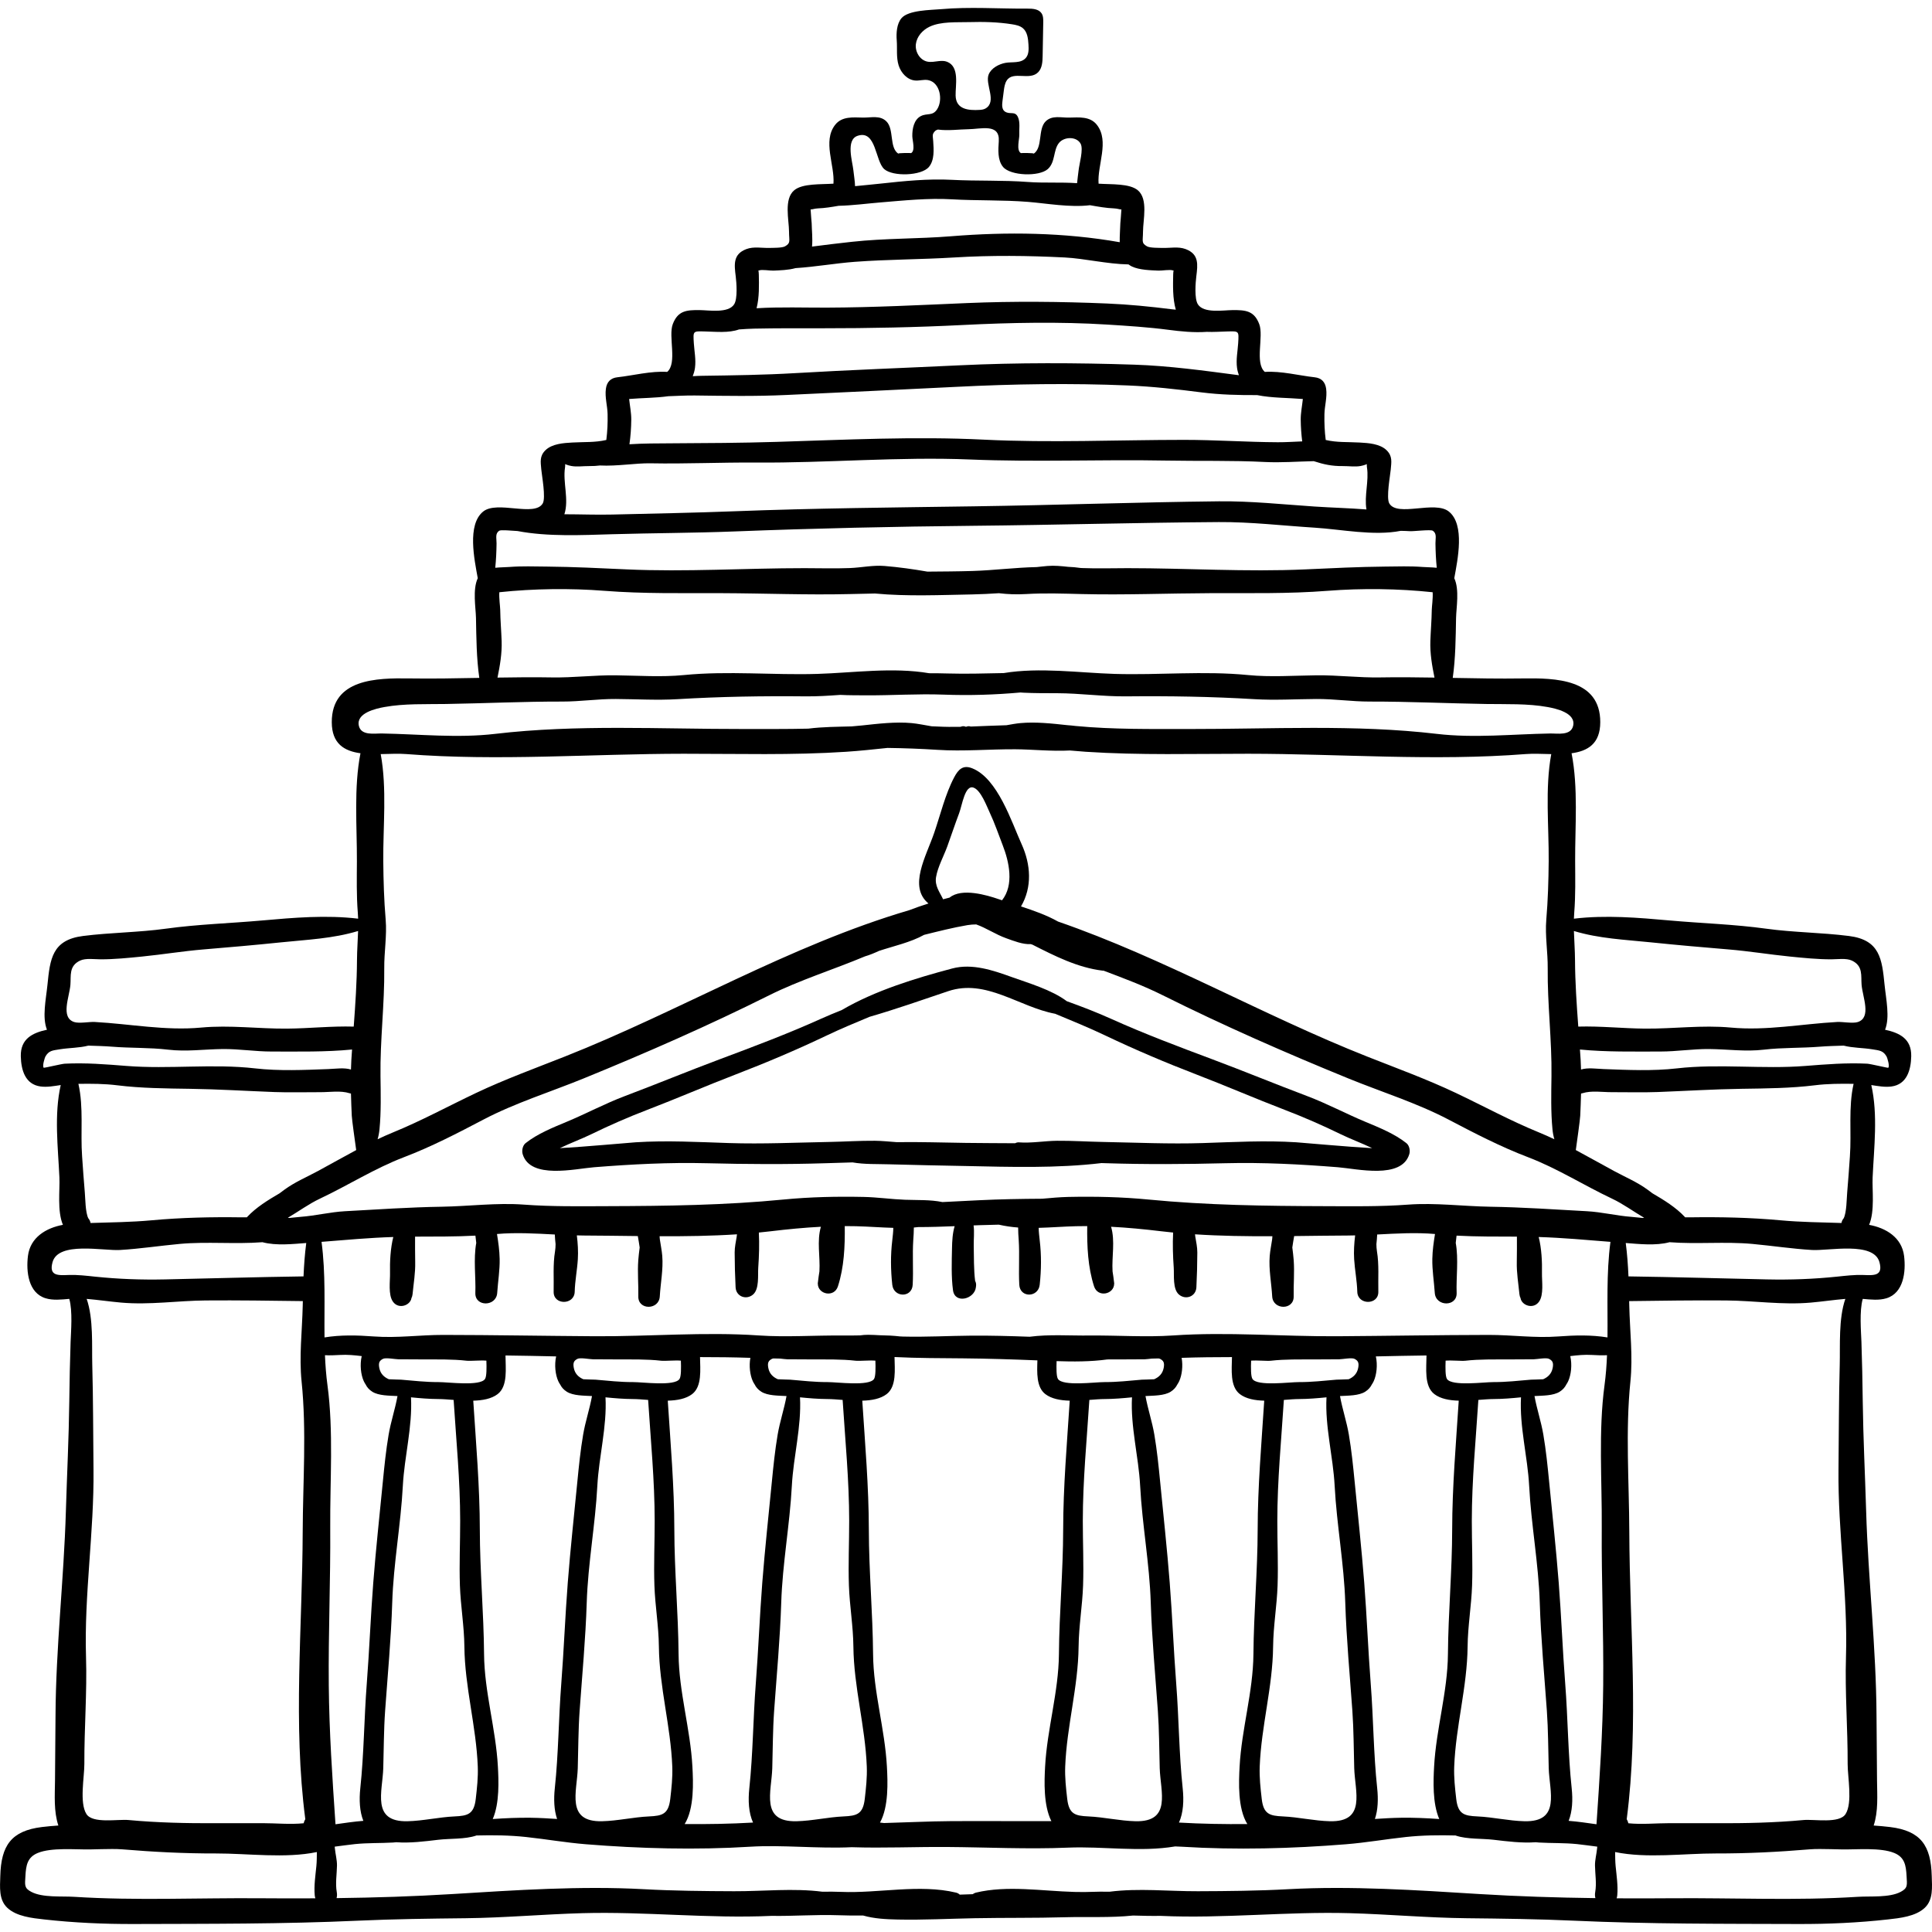 <?xml version="1.0" encoding="iso-8859-1"?>
<!-- Generator: Adobe Illustrator 19.0.0, SVG Export Plug-In . SVG Version: 6.00 Build 0)  -->
<svg xmlns="http://www.w3.org/2000/svg" xmlns:xlink="http://www.w3.org/1999/xlink" version="1.1" id="Layer_1" x="0px" y="0px" viewBox="0 0 511.999 511.999" style="enable-background:new 0 0 511.999 511.999;" xml:space="preserve">
<g>
	<g>
		<path d="M511.931,497.173c-0.21-8.042-2.869-11.983-11.02-12.986c-1.451-0.178-2.909-0.302-4.37-0.403    c1.249-3.755,0.931-7.979,0.891-11.845c-0.059-5.742-0.108-11.484-0.137-17.227c-0.088-18.089-2.211-36.118-2.746-54.206    c-0.287-9.721-0.783-19.427-0.905-29.188c-0.065-5.246-0.165-10.483-0.348-15.725c-0.094-2.701-0.574-8.158,0.351-11.372    c2.13,0.185,4.306,0.432,6.27-0.164c4.601-1.395,5.193-7.113,4.683-11.22c-0.611-4.923-4.827-7.426-9.268-8.239    c1.548-3.657,0.779-9.234,0.93-12.555c0.36-7.94,1.444-16.595-0.351-24.491c1.79,0.276,3.607,0.611,5.346,0.379    c4.063-0.543,5.158-4.34,5.235-8.011c0.098-4.612-3.054-6.189-6.932-7.029c1.319-3.301,0.254-8.076-0.128-11.879    c-0.69-6.859-1.226-11.924-9.433-12.964c-7.289-0.924-14.686-0.931-21.968-1.937c-8.42-1.164-17.014-1.416-25.466-2.17    c-8.456-0.755-17.008-1.482-25.469-0.479c0.019-0.533,0.048-1.069,0.091-1.61c0.364-4.527,0.258-9.101,0.239-13.644    c-0.038-9.179,0.852-19.426-0.946-28.582c4.234-0.577,7.594-2.478,7.604-8.237c0.019-11.475-11.851-11.727-20.587-11.596    c-6.195,0.093-12.351-0.024-18.509-0.141c0.753-5.221,0.781-10.663,0.881-15.88c0.052-2.705,0.94-7.525-0.472-10.536    c0.874-4.896,2.896-14.157-1.428-17.662c-3.717-3.012-13.608,1.508-15.787-2.148c-0.88-1.479,0.252-7.489,0.382-9.038    c0.159-1.911,0.501-3.482-1.085-5.048c-1.766-1.742-4.824-1.933-7.129-2.061c-3.379-0.187-5.98,0.022-9.023-0.679    c-0.292-2.264-0.389-4.531-0.341-6.826c0.047-2.271,0.758-4.469,0.455-6.734c-0.24-1.8-1.237-2.856-3.055-3.055    c-4.082-0.446-8.883-1.708-13.198-1.422c-2.723-2.364-0.244-9.398-1.47-12.648c-1.354-3.587-3.647-3.765-7.126-3.73    c-2.482,0.025-7.586,0.905-9.143-1.535c-0.972-1.523-0.609-5.839-0.416-7.403c0.385-3.122,0.765-5.873-2.816-7.227    c-1.964-0.742-4.134-0.249-6.153-0.313c-0.892-0.028-3.312,0.029-4.1-0.421c-1.574-0.9-1.061-1.402-1.057-3.902    c0.006-3.081,1.42-8.628-1.378-10.959c-2.203-1.836-7.007-1.515-10.396-1.742c-0.373-4.926,2.922-11.238-0.431-15.572    c-1.805-2.333-4.791-1.993-7.388-1.942c-2.187,0.042-4.493-0.669-6.197,0.993c-2.122,2.07-0.717,6.96-3.189,8.585    c0.357-0.234-3.455-0.206-3.367-0.156c-1.311-0.755-0.375-3.745-0.435-4.946c-0.073-1.442,0.264-3.241-0.358-4.605    c-0.791-1.731-2.094-0.555-3.461-1.473c-0.812-0.544-0.778-1.727-0.653-2.697c0.118-0.919,0.237-1.839,0.355-2.758    c0.122-0.958,0.258-1.95,0.779-2.764c1.689-2.641,6.114,0.139,8.362-2.228c1.044-1.1,1.131-2.769,1.158-4.285    c0.053-2.952,0.106-5.906,0.16-8.858c0.015-0.852,0.013-1.765-0.465-2.468c-0.763-1.123-2.348-1.226-3.704-1.217    c-7.619,0.051-15.374-0.527-22.955,0.148c-2.635,0.234-8.616,0.211-10.453,2.395c-1.266,1.506-1.397,3.991-1.249,5.851    c0.172,2.172-0.167,4.499,0.5,6.637c0.633,2.029,2.323,3.884,4.444,4.026c1.122,0.074,2.254-0.325,3.358-0.118    c3.203,0.602,3.978,5.283,2.41,7.72c-1.212,1.884-2.627,0.958-4.325,1.821c-1.861,0.947-2.295,3.43-2.261,5.324    c0.021,1.189,0.862,3.81-0.325,4.493c0.088-0.051-3.724-0.079-3.367,0.156c-2.472-1.623-1.067-6.514-3.189-8.585    c-1.704-1.662-4.01-0.951-6.197-0.993c-2.595-0.051-5.583-0.391-7.388,1.942c-3.353,4.334-0.057,10.647-0.431,15.572    c-3.388,0.227-8.193-0.093-10.396,1.742c-2.798,2.33-1.384,7.879-1.378,10.959c0.005,2.5,0.518,3.002-1.057,3.902    c-0.788,0.45-3.208,0.392-4.1,0.421c-2.019,0.065-4.189-0.429-6.153,0.313c-3.58,1.354-3.201,4.103-2.816,7.227    c0.193,1.565,0.556,5.879-0.416,7.403c-1.557,2.44-6.661,1.56-9.143,1.535c-3.478-0.035-5.773,0.143-7.126,3.73    c-1.226,3.25,1.252,10.284-1.47,12.648c-4.315-0.286-9.116,0.976-13.198,1.422c-1.817,0.199-2.815,1.255-3.055,3.055    c-0.302,2.266,0.408,4.463,0.455,6.734c0.048,2.295-0.048,4.562-0.34,6.826c-3.043,0.701-5.644,0.491-9.023,0.679    c-2.304,0.127-5.363,0.318-7.129,2.06c-1.586,1.566-1.244,3.137-1.085,5.048c0.13,1.549,1.262,7.56,0.382,9.038    c-2.178,3.656-12.07-0.865-15.787,2.148c-4.324,3.505-2.302,12.766-1.428,17.662c-1.413,3.011-0.524,7.83-0.472,10.536    c0.1,5.217,0.128,10.66,0.881,15.88c-6.158,0.118-12.315,0.234-18.509,0.141c-8.737-0.131-20.606,0.12-20.587,11.596    c0.009,5.761,3.369,7.66,7.604,8.237c-1.798,9.156-0.907,19.403-0.946,28.582c-0.019,4.542-0.125,9.115,0.239,13.644    c0.044,0.541,0.073,1.077,0.091,1.61c-8.461-1.003-17.013-0.276-25.47,0.479c-8.452,0.754-17.047,1.006-25.466,2.17    c-7.282,1.006-14.679,1.012-21.968,1.937c-8.207,1.04-8.743,6.105-9.433,12.964c-0.383,3.804-1.448,8.579-0.128,11.879    c-3.878,0.84-7.03,2.416-6.933,7.029c0.078,3.671,1.171,7.468,5.235,8.011c1.739,0.232,3.556-0.104,5.346-0.379    c-1.795,7.895-0.712,16.55-0.351,24.491c0.151,3.321-0.618,8.898,0.93,12.555c-4.441,0.813-8.657,3.315-9.268,8.239    c-0.51,4.107,0.082,9.827,4.683,11.22c1.964,0.595,4.14,0.349,6.27,0.164c0.924,3.215,0.444,8.671,0.351,11.372    c-0.183,5.243-0.284,10.479-0.348,15.725c-0.12,9.761-0.617,19.467-0.904,29.188c-0.534,18.087-2.658,36.116-2.746,54.206    c-0.028,5.743-0.078,11.485-0.137,17.227c-0.04,3.865-0.358,8.09,0.891,11.845c-1.46,0.1-2.918,0.224-4.37,0.403    c-8.151,1.003-10.81,4.945-11.02,12.986c-0.075,2.891-0.446,6.234,1.85,8.408c2.445,2.314,6.621,2.74,9.803,3.096    c7.764,0.868,15.816,1.233,23.616,1.208c19.83-0.065,39.702,0.025,59.509-0.881c9.444-0.432,19.064-0.55,28.515-0.653    c10.337-0.111,20.623-1.049,30.938-1.338c16.64-0.47,33.468,1.477,50.136,0.717c5.855,0.099,11.766-0.379,17.567-0.176    c2.261,0.079,4.502,0.11,6.747,0.086c2.893,0.833,6.039,0.994,9.137,1.058c6.821,0.141,13.547-0.217,20.358-0.348    c7.972-0.152,15.947-0.026,23.9-0.257c5.839-0.168,12.109,0.178,18.112-0.454c2.439,0.068,4.879,0.13,7.309,0.09    c16.668,0.76,33.496-1.186,50.136-0.717c10.317,0.29,20.602,1.228,30.938,1.338c9.451,0.101,19.071,0.22,28.515,0.653    c19.806,0.905,39.679,0.816,59.509,0.881c7.8,0.025,15.854-0.339,23.616-1.208c3.182-0.356,7.358-0.781,9.804-3.096    C512.378,503.408,512.007,500.064,511.931,497.173z M498.078,334.504c1.021,3.749-1.602,3.466-4.347,3.378    c-2.361-0.075-4.553,0.198-6.897,0.441c-6.258,0.649-12.322,0.867-18.615,0.732c-12.184-0.262-24.42-0.629-36.66-0.798    c-0.124-2.959-0.337-5.903-0.722-8.849c3.404,0.255,7.945,0.775,11.602-0.21c7.268,0.563,14.783-0.214,22.005,0.458    c5.233,0.488,10.516,1.295,15.751,1.603C484.689,331.525,496.556,328.921,498.078,334.504z M431.78,405.904    c-0.047-13.18-1.05-26.727,0.297-39.824c0.682-6.63-0.154-13.393-0.302-20.041c-0.009-0.412-0.019-0.822-0.027-1.233    c8.558-0.112,17.127-0.24,25.684-0.173c7.492,0.058,14.897,1.233,22.451,0.568c3.042-0.269,6.1-0.726,9.152-0.981    c-1.831,5.238-1.352,12.523-1.484,17.345c-0.254,9.291-0.229,18.592-0.33,27.885c-0.179,16.504,2.494,33.153,1.982,49.642    c-0.291,9.378,0.478,18.963,0.444,28.399c-0.012,3.407,1.343,10.235-0.544,13.238c-1.643,2.615-8.301,1.329-11.171,1.597    c-7.631,0.713-15.492,0.88-23.154,0.842c-4.142-0.02-8.286-0.006-12.429-0.009c-3.38-0.002-7.265,0.383-10.814,0.024    c-0.084-0.373-0.232-0.737-0.439-1.08C434.381,456.825,431.871,431.275,431.78,405.904z M490.241,306.475    c-0.229,3.168-0.435,6.423-0.72,9.577c-0.144,1.589-0.132,5.197-0.914,6.787c-0.337,0.399-0.528,0.829-0.602,1.266    c-5.393-0.173-10.741-0.217-16.166-0.714c-7.972-0.73-15.853-0.901-23.86-0.787c-0.458,0.006-0.928,0.004-1.404-0.002    c-0.029-0.034-0.055-0.075-0.085-0.108c-2.359-2.527-5.496-4.46-8.583-6.259c-0.412-0.311-0.826-0.624-1.238-0.927    c-2.791-2.046-5.859-3.322-8.889-4.956c-3.364-1.814-6.747-3.743-10.173-5.57c0.297-2.144,1.118-7.961,1.171-9.102    c0.09-1.916,0.165-3.892,0.216-5.876c0.119-0.024,0.238-0.044,0.362-0.084c2.383-0.765,5.26-0.27,7.738-0.282    c4.055-0.019,8.14,0.117,12.191-0.037c7.476-0.282,14.834-0.748,22.343-0.857c6.306-0.092,13.026-0.147,19.281-0.928    c3.393-0.424,6.871-0.439,10.312-0.386C489.799,293.535,490.707,300.043,490.241,306.475z M499.982,280.02    c0.132,0.23,0.904,2.591,0.406,2.952c-0.095,0.069-4.77-1.045-5.55-1.084c-5.517-0.28-10.941,0.166-16.399,0.597    c-11.284,0.894-22.845-0.642-34.058,0.647c-6.356,0.73-13.023,0.422-19.413,0.181c-1.999-0.075-4.14-0.435-5.981,0.12    c-0.025-0.827-0.045-1.658-0.097-2.467c-0.06-0.946-0.126-1.89-0.192-2.835c7.06,0.688,14.195,0.531,21.332,0.534    c4.351,0.001,8.619-0.706,12.962-0.661c4.937,0.052,9.572,0.745,14.487,0.163c4.88-0.578,9.946-0.388,14.834-0.787    c2.051-0.168,4.168-0.205,6.276-0.279c2.483,0.634,4.99,0.558,7.599,0.979C498.106,278.389,499.058,278.413,499.982,280.02z     M437.529,249.733c6.883,0.713,13.69,1.307,20.578,1.878c5.456,0.454,10.827,1.343,16.233,1.883    c3.639,0.363,7.323,0.74,10.981,0.735c1.544-0.002,3.963-0.358,5.426,0.325c3.068,1.433,2.389,4.065,2.594,6.458    c0.276,3.241,2.668,8.641-1.006,9.836c-1.338,0.435-4.02-0.095-5.437-0.018c-9.445,0.517-18.731,2.37-28.233,1.484    c-7.6-0.709-15.123,0.339-22.736,0.28c-5.881-0.046-11.809-0.708-17.67-0.536c-0.432-5.865-0.835-11.726-0.866-17.626    c-0.014-2.634-0.217-5.159-0.293-7.71C423.794,248.751,430.609,249.017,437.529,249.733z M248.78,16.195    c-1.005,0.111-2.032,0.335-3.014,0.135c-1.996-0.404-3.302-2.621-3.051-4.642c0.25-2.022,1.781-3.728,3.619-4.603    c3.028-1.442,7.204-1.133,10.493-1.226c3.796-0.107,7.607-0.024,11.364,0.574c1.04,0.165,2.131,0.383,2.924,1.076    c1.167,1.023,1.344,2.743,1.44,4.292c0.077,1.23,0.11,2.595-0.689,3.534c-1.299,1.528-3.684,0.998-5.432,1.328    c-1.705,0.322-3.765,1.377-4.438,3.104c-1.003,2.575,2.289,7.148-0.808,8.972c-0.451,0.265-0.986,0.348-1.508,0.381    c-3.069,0.193-6.339-0.121-6.432-3.786c-0.068-2.726,1.104-7.634-2.255-8.961C250.289,16.094,249.541,16.113,248.78,16.195z     M227.28,35.986c4.945-1.647,4.63,6.655,7.038,8.817c2.29,2.057,9.887,1.808,11.854-0.563c1.511-1.821,1.278-4.612,1.137-6.807    c-0.097-1.489-0.375-1.819,0.525-2.741c0.131-0.133,0.384-0.252,0.71-0.358c2.67,0.373,5.796-0.065,8.019-0.085    c3.387-0.032,8.434-1.638,8.123,3.186c-0.141,2.196-0.375,4.986,1.137,6.807c1.965,2.369,9.553,2.619,11.849,0.567    c2.053-1.836,1.413-5.001,2.959-6.927c1.35-1.681,4.671-1.792,5.748,0.214c0.796,1.484-0.376,5.39-0.541,7.043    c-0.11,1.097-0.311,2.253-0.404,3.404c-4.346-0.302-8.898-0.005-12.965-0.315c-6.775-0.515-13.515-0.217-20.291-0.574    c-6.184-0.326-12.628,0.324-18.79,1c-2.28,0.25-4.54,0.451-6.791,0.68c-0.037-1.408-0.309-2.845-0.443-4.193    C225.929,42.857,224.059,37.06,227.28,35.986z M216.774,55.222c1.805-0.064,3.65-0.366,5.464-0.683    c3.765-0.083,7.593-0.609,11.153-0.901c6.17-0.505,12.621-1.183,18.79-0.822c6.774,0.395,13.522,0.143,20.291,0.686    c4.85,0.39,11.091,1.533,16.384,0.881c2.103,0.369,4.261,0.766,6.368,0.84c0.914,0.032,1.625,0.336,1.96,0.274    c-0.062,1.39-0.279,3.404-0.283,3.664c-0.025,1.507-0.205,3.293-0.161,5.028c-14.697-2.596-29.872-2.778-44.682-1.579    c-8.738,0.708-17.535,0.515-26.268,1.468c-3.528,0.385-7.067,0.812-10.597,1.272c0.203-2.077-0.062-4.341-0.092-6.19    c-0.005-0.26-0.22-2.274-0.283-3.664C215.15,55.558,215.86,55.254,216.774,55.222z M201.094,72.787    c-0.012-0.594-0.062-0.918-0.115-1.091c0.049,0.005,0.114-0.004,0.198-0.034c0.755-0.289,2.91,0.094,3.802,0.054    c1.691-0.074,3.969-0.131,5.843-0.66c5.283-0.339,10.621-1.294,15.715-1.672c8.768-0.653,17.56-0.614,26.324-1.151    c9.79-0.6,19.494-0.494,29.291-0.001c5.226,0.263,11.271,1.746,16.915,1.841c0.271,0.201,0.561,0.39,0.895,0.549    c2.005,0.951,4.981,1.003,7.057,1.094c0.892,0.04,3.047-0.343,3.802-0.054c0.084,0.032,0.148,0.04,0.198,0.034    c-0.053,0.173-0.104,0.498-0.115,1.091c-0.053,2.765-0.171,6.313,0.695,9.279c-0.368-0.036-0.737-0.068-1.1-0.113    c-5.686-0.716-11.386-1.278-17.116-1.521c-12.275-0.517-24.816-0.639-37.095-0.117c-12.41,0.528-24.749,1.164-37.199,1.209    c-5.912,0.022-12.312-0.217-18.592,0.163C201.248,78.8,201.145,75.435,201.094,72.787z M183.873,90.966    c-0.214-3.362-0.231-3.196,3.027-3.123c2.815,0.062,6.21,0.444,8.943-0.537c1.31-0.09,2.641-0.187,4.027-0.216    c6.052-0.124,12.103-0.098,18.163-0.095c12.41,0.006,24.789-0.244,37.155-0.867c12.632-0.636,25.671-0.9,38.306-0.108    c5.376,0.337,10.829,0.688,16.147,1.383c3.213,0.419,6.759,0.787,10.167,0.541c1.797,0.08,3.643-0.064,5.29-0.101    c3.256-0.073,3.24-0.238,3.027,3.123c-0.139,2.184-0.602,4.332-0.299,6.529c0.094,0.688,0.274,1.328,0.491,1.942    c-9.221-1.211-18.46-2.493-27.751-2.798c-15.396-0.504-30.876-0.563-46.274,0.173c-14.548,0.696-29.09,1.222-43.632,2.075    c-8.173,0.479-16.309,0.588-24.496,0.702c-0.865,0.012-1.725,0.052-2.581,0.107c0.267-0.689,0.482-1.414,0.59-2.201    C184.474,95.298,184.011,93.149,183.873,90.966z M177.102,105.002c2.368-0.078,4.745-0.225,7.097-0.194    c8.083,0.107,16.12,0.249,24.191-0.134c15.001-0.713,29.968-1.388,44.963-2.151c15.12-0.769,30.449-1.008,45.569-0.372    c6.603,0.278,12.951,1.005,19.522,1.839c4.981,0.633,9.825,0.735,14.708,0.716c3.921,0.789,8.085,0.695,12.117,1.034    c-0.193,1.821-0.582,3.718-0.563,5.471c0.021,1.969,0.153,3.861,0.391,5.763c-2.152,0.079-4.315,0.233-6.453,0.223    c-8.266-0.04-16.561-0.629-24.856-0.628c-17.665,0.002-35.388,0.818-53.071-0.058c-18.291-0.905-36.68,0.034-54.96,0.593    c-9.255,0.283-18.509,0.331-27.77,0.378c-3.716,0.019-7.463,0.014-11.177,0.25c0.306-2.162,0.458-4.291,0.482-6.522    c0.019-1.752-0.37-3.649-0.563-5.471C170.168,105.45,173.703,105.477,177.102,105.002z M149.738,123.879    c0.219-1.369-0.581-0.821,1.662-0.389c1.42,0.275,3.26,0.006,4.764,0.024c1.018,0.011,1.942-0.045,2.835-0.156    c4.51,0.238,9.519-0.65,13.405-0.577c9.327,0.176,18.602-0.266,27.909-0.199c18.931,0.135,37.889-1.59,56.84-0.809    c17.29,0.713,34.58-0.042,51.831,0.282c8.752,0.165,17.51-0.071,26.252,0.377c4.226,0.217,8.594-0.13,12.919-0.22    c2.667,0.866,4.82,1.334,7.678,1.302c1.503-0.016,3.345,0.252,4.764-0.024c2.242-0.434,1.443-0.98,1.662,0.389    c0.562,3.51-0.755,7.528-0.137,11.131c-4.61-0.359-9.262-0.475-13.756-0.775c-8.446-0.564-16.896-1.476-25.379-1.383    c-21.63,0.236-43.293,1.018-64.942,1.33c-21.116,0.304-42.216,0.494-63.323,1.305c-10.824,0.417-21.612,0.608-32.442,0.872    c-4.132,0.101-8.426-0.072-12.714-0.074C150.839,132.377,149.11,127.808,149.738,123.879z M132.324,140.641    c0.419-0.269,3.153-0.024,4.811,0.086c8.058,1.542,17.126,1.079,25.146,0.846c10.824-0.315,21.616-0.318,32.442-0.74    c21.094-0.822,42.214-1.289,63.323-1.496c21.648-0.211,43.312-0.838,64.942-0.984c8.489-0.057,16.933,0.954,25.379,1.482    c7.057,0.441,15.675,2.25,22.858,0.84c0.864,0.025,1.708,0.039,2.489,0.093c0.832,0.057,5.409-0.482,5.961-0.128    c1.175,0.752,0.715,1.975,0.734,3.369c0.031,2.236,0.128,4.33,0.343,6.457c-1.321-0.139-2.7-0.133-3.726-0.213    c-3.305-0.258-6.646-0.134-9.963-0.104c-7.091,0.067-14.068,0.419-21.128,0.742c-15.608,0.713-31.49-0.33-47.124-0.324    c-3.997,0.001-8.016,0.13-12.012-0.026c-0.159-0.006-0.318-0.02-0.477-0.028c-1.069-0.165-2.167-0.255-3.27-0.298    c-1.812-0.197-3.618-0.378-5.455-0.229c-0.95,0.077-1.904,0.192-2.856,0.294c-5.66,0.114-11.349,0.861-17.018,1.034    c-3.991,0.121-7.97,0.139-11.95,0.17c-3.779-0.655-7.591-1.191-11.368-1.499c-3.097-0.251-6.11,0.435-9.202,0.555    c-3.996,0.156-8.015,0.027-12.012,0.026c-15.635-0.005-31.517,1.037-47.124,0.324c-7.059-0.322-14.037-0.675-21.128-0.742    c-3.316-0.031-6.659-0.154-9.963,0.104c-1.026,0.08-2.406,0.074-3.726,0.213c0.214-2.128,0.312-4.221,0.343-6.457    C131.608,142.616,131.149,141.393,132.324,140.641z M132.94,169.875c-0.097-2.756-0.341-5.489-0.377-8.26    c-0.011-0.851-0.349-3.113-0.232-4.669c9.075-0.963,18.792-1.084,27.835-0.375c10.365,0.812,20.744,0.586,31.163,0.624    c11.27,0.041,22.604,0.513,33.871,0.238c2.274-0.055,4.48-0.118,6.683-0.147c8.587,0.808,17.495,0.386,25.837,0.239    c2.339-0.041,4.671-0.174,7.001-0.319c2.324,0.277,4.656,0.371,7.168,0.223c5.089-0.299,9.832-0.118,14.907,0.005    c11.266,0.273,22.601-0.197,33.871-0.238c10.419-0.039,20.798,0.189,31.163-0.624c9.043-0.709,18.76-0.588,27.835,0.375    c0.117,1.556-0.221,3.818-0.232,4.669c-0.035,2.772-0.279,5.504-0.375,8.26c-0.112,3.256,0.438,6.489,1.097,9.692    c-4.787-0.08-9.579-0.128-14.394-0.045c-5.681,0.098-11.258-0.628-16.965-0.558c-5.925,0.072-12.139,0.515-18.025-0.066    c-11.802-1.163-23.585,0.052-35.412-0.306c-9.318-0.283-19.825-1.805-29.374-0.219c-4.889,0.084-9.802,0.255-14.794,0.107    c-1.655-0.049-3.307-0.066-4.955-0.066c-9.609-1.648-20.208-0.107-29.599,0.178c-11.827,0.359-23.609-0.857-35.412,0.306    c-5.886,0.581-12.1,0.138-18.025,0.066c-5.707-0.07-11.285,0.657-16.965,0.558c-4.816-0.084-9.607-0.035-14.394,0.045    C132.502,176.364,133.052,173.132,132.94,169.875z M95.106,192.365c-0.814-3.453,4.643-4.61,6.762-4.994    c5.281-0.958,10.923-0.717,16.28-0.806c10.311-0.167,20.52-0.662,30.873-0.644c4.744,0.007,9.402-0.712,14.179-0.681    c5.412,0.035,10.973,0.369,16.371,0.046c11.339-0.681,22.553-0.862,33.939-0.745c3.084,0.032,6.138-0.173,9.195-0.389    c2.249,0.12,4.504,0.099,6.588,0.115c6.953,0.052,13.802-0.447,20.775-0.185c6.881,0.258,13.647,0.039,20.385-0.568    c0.238,0.019,0.481,0.041,0.708,0.053c2.998,0.151,5.987,0.131,8.99,0.139c6.165,0.018,12.191,0.9,18.336,0.835    c11.386-0.118,22.6,0.064,33.939,0.745c5.398,0.324,10.959-0.011,16.371-0.046c4.776-0.031,9.434,0.689,14.179,0.681    c10.352-0.018,20.563,0.477,30.874,0.644c5.358,0.087,10.999-0.152,16.28,0.806c2.119,0.384,7.576,1.541,6.762,4.994    c-0.628,2.66-4.162,1.984-6.06,2.016c-9.948,0.172-20.133,1.275-30.068,0.102c-21.577-2.544-43.958-1.258-65.683-1.288    c-10.046-0.014-20.035,0.146-30.017-0.803c-0.754-0.094-1.515-0.169-2.283-0.223c-4.064-0.441-8.324-0.912-12.38-0.541    c-1.103,0.101-2.365,0.326-3.688,0.564c-3.166,0.07-6.318,0.243-9.474,0.352c-0.012-0.005-0.026-0.006-0.038-0.011    c-0.414-0.139-0.776-0.097-1.082,0.049c-0.078,0.002-0.156,0.002-0.233,0.005c-0.306-0.151-0.674-0.196-1.091-0.054    c-0.095,0.032-0.199,0.054-0.297,0.082c-2.023,0.037-4.049,0.028-6.081-0.08c-0.501-0.027-1.019-0.039-1.524-0.062    c-1.903-0.322-3.752-0.705-5.296-0.846c-4.286-0.392-8.805,0.158-13.077,0.616c-0.938,0.1-1.876,0.179-2.814,0.26    c-3.565,0.105-7.697,0.104-11.516,0.596c-5.746,0.133-11.5,0.086-17.273,0.094c-21.726,0.029-44.106-1.256-65.683,1.288    c-9.935,1.172-20.12,0.07-30.068-0.102C99.267,194.348,95.733,195.025,95.106,192.365z M270.728,223.694    c-2.633-5.789-6.29-17.374-13.069-20.083c-2.435-0.973-3.659,0.252-4.794,2.389c-2.339,4.406-3.667,9.973-5.29,14.699    c-2.163,6.302-6.913,14.248-1.522,18.737c-1.711,0.536-3.421,1.126-5.115,1.779c-31.762,9.34-60.634,26.688-91.363,38.825    c-7.857,3.103-15.796,5.993-23.43,9.615c-7.368,3.495-14.45,7.367-22.028,10.459c-1.361,0.555-2.707,1.165-4.049,1.8    c0.233-0.785,0.406-1.639,0.503-2.646c0.449-4.644,0.325-9.415,0.263-14.078c-0.128-9.524,1.093-19.038,0.997-28.578    c-0.044-4.273,0.735-8.664,0.377-12.889c-0.439-5.184-0.59-10.298-0.635-15.513c-0.079-9.109,1.008-19.256-0.68-28.363    c2.387-0.044,4.74-0.171,6.7-0.016c24.442,1.919,49.047-0.066,73.609-0.079c14.332-0.007,28.758,0.422,43.037-0.523    c3.657-0.242,7.305-0.637,10.956-1.019c4.443,0.058,8.927,0.226,13.22,0.505c6.895,0.448,13.725-0.187,20.622-0.15    c4.464,0.024,9.625,0.587,14.497,0.324c1.405,0.13,2.812,0.247,4.22,0.341c14.28,0.945,28.706,0.516,43.037,0.523    c24.562,0.013,49.167,1.998,73.609,0.079c1.96-0.154,4.314-0.026,6.7,0.016c-1.688,9.107-0.601,19.254-0.68,28.363    c-0.045,5.216-0.196,10.33-0.635,15.513c-0.358,4.225,0.421,8.616,0.377,12.889c-0.097,9.54,1.125,19.054,0.997,28.579    c-0.062,4.663-0.186,9.434,0.263,14.078c0.098,1.007,0.271,1.861,0.503,2.646c-1.342-0.635-2.688-1.245-4.049-1.8    c-7.579-3.093-14.66-6.964-22.028-10.459c-7.634-3.622-15.573-6.511-23.43-9.615c-27.69-10.938-53.877-26.09-82.023-35.818    c-2.957-1.669-6.46-2.917-9.816-4.01C273.579,235.095,273.183,229.092,270.728,223.694z M265.549,238.584    c-0.297-0.099-0.604-0.198-0.891-0.297c-3.102-1.072-9.779-3.055-12.998-0.419c-0.573,0.141-1.15,0.298-1.726,0.451    c-0.911-1.945-2.264-3.534-1.866-5.905c0.448-2.664,2.043-5.544,2.969-8.089c1.066-2.93,2.036-5.886,3.141-8.803    c0.814-2.149,1.537-7.611,3.814-6.798c1.952,0.697,3.464,4.848,4.305,6.636c1.319,2.804,2.321,5.775,3.441,8.661    C267.413,228.341,268.799,234.486,265.549,238.584z M107.034,306.676c7.265-2.766,14.216-6.372,21.082-9.977    c8.383-4.403,17.785-7.324,26.551-10.902c16.628-6.786,33.15-14.036,49.165-22.031c8.118-4.053,17.006-6.801,25.396-10.321    c1.233-0.352,2.501-0.885,3.735-1.455c3.795-1.259,8.352-2.244,11.928-4.244c3.803-0.945,7.687-1.932,11.498-2.58    c0.774-0.132,1.545-0.176,2.313-0.185c2.652,0.926,5.148,2.671,8.001,3.68c1.914,0.677,4.299,1.655,6.444,1.541    c0.144,0.045,0.287,0.086,0.432,0.13c5.977,3.031,12.02,6.105,18.656,6.904c0.067,0.008,0.127,0.001,0.186-0.012    c5.343,2.009,10.693,4.021,15.743,6.542c16.015,7.995,32.536,15.245,49.165,22.031c8.766,3.578,18.168,6.5,26.551,10.902    c6.866,3.606,13.817,7.211,21.082,9.977c7.667,2.919,14.835,7.485,22.267,10.991c2.921,1.378,5.636,3.386,8.479,5.056    c-0.118,0.015-0.234,0.032-0.351,0.051c-1.391-0.125-2.58-0.264-3.041-0.298c-3.945-0.295-7.813-1.274-11.766-1.492    c-8.509-0.468-17.104-1.054-25.629-1.19c-7.204-0.114-14.578-1.092-21.733-0.56c-7.435,0.555-14.823,0.434-22.295,0.411    c-15.645-0.047-31.01-0.247-46.561-1.758c-7.043-0.685-14.11-0.835-21.202-0.689c-2.342,0.049-4.649,0.278-6.957,0.477    c-5.57,0.031-11.17,0.126-16.656,0.396c-3.255,0.16-6.508,0.333-9.762,0.488c-3.266-0.662-6.551-0.488-9.907-0.611    c-3.673-0.135-7.288-0.673-10.989-0.75c-7.092-0.147-14.16,0.005-21.202,0.689c-15.551,1.512-30.916,1.711-46.561,1.758    c-7.47,0.022-14.859,0.144-22.294-0.411c-7.155-0.534-14.527,0.444-21.733,0.56c-8.524,0.135-17.119,0.722-25.629,1.19    c-3.951,0.218-7.819,1.197-11.766,1.491c-0.462,0.034-1.649,0.173-3.041,0.298c-0.117-0.018-0.233-0.034-0.351-0.051    c2.844-1.671,5.558-3.678,8.479-5.056C92.2,314.16,99.367,309.595,107.034,306.676z M20.779,287.231    c3.442-0.053,6.919-0.038,10.312,0.386c6.255,0.781,12.974,0.836,19.281,0.928c7.508,0.108,14.865,0.575,22.343,0.857    c4.05,0.152,8.136,0.018,12.191,0.036c2.478,0.012,5.354-0.483,7.738,0.282c0.124,0.04,0.243,0.06,0.362,0.084    c0.051,1.984,0.126,3.961,0.216,5.876c0.053,1.142,0.874,6.958,1.171,9.102c-3.426,1.827-6.809,3.757-10.173,5.57    c-3.031,1.634-6.098,2.91-8.889,4.956c-0.412,0.303-0.826,0.616-1.238,0.927c-3.087,1.799-6.224,3.732-8.583,6.259    c-0.031,0.032-0.057,0.074-0.085,0.108c-0.476,0.006-0.947,0.009-1.404,0.002c-8.008-0.114-15.888,0.057-23.86,0.787    c-5.425,0.497-10.773,0.541-16.166,0.714c-0.074-0.437-0.265-0.867-0.602-1.266c-0.782-1.59-0.77-5.198-0.914-6.787    c-0.285-3.154-0.49-6.409-0.72-9.577C21.29,300.043,22.198,293.535,20.779,287.231z M18.656,261.013    c0.204-2.394-0.474-5.026,2.594-6.458c1.463-0.683,3.882-0.328,5.426-0.325c3.657,0.005,7.341-0.372,10.981-0.735    c5.406-0.54,10.776-1.429,16.232-1.883c6.888-0.571,13.696-1.165,20.578-1.878c6.92-0.716,13.737-0.981,20.431-3.01    c-0.075,2.551-0.279,5.075-0.293,7.71c-0.031,5.9-0.434,11.761-0.866,17.626c-5.86-0.172-11.789,0.49-17.67,0.536    c-7.613,0.059-15.138-0.99-22.736-0.28c-9.503,0.886-18.788-0.967-28.233-1.484c-1.417-0.078-4.099,0.452-5.437,0.018    C15.989,269.655,18.38,264.253,18.656,261.013z M11.609,282.972c-0.496-0.362,0.276-2.723,0.406-2.952    c0.924-1.607,1.876-1.63,3.792-1.939c2.608-0.421,5.115-0.345,7.599-0.979c2.108,0.074,4.225,0.112,6.276,0.279    c4.888,0.399,9.954,0.208,14.834,0.787c4.915,0.582,9.55-0.112,14.487-0.163c4.342-0.045,8.611,0.662,12.962,0.661    c7.137-0.002,14.272,0.154,21.332-0.534c-0.066,0.944-0.132,1.888-0.192,2.835c-0.052,0.809-0.071,1.64-0.097,2.467    c-1.841-0.555-3.982-0.194-5.981-0.12c-6.39,0.24-13.056,0.549-19.413-0.181c-11.213-1.289-22.773,0.247-34.058-0.647    c-5.457-0.432-10.881-0.878-16.399-0.597C16.379,281.927,11.704,283.041,11.609,282.972z M18.266,337.881    c-2.745,0.088-5.369,0.371-4.347-3.378c1.521-5.583,13.388-2.978,17.881-3.243c5.237-0.31,10.518-1.117,15.752-1.603    c7.222-0.673,14.737,0.106,22.005-0.458c3.657,0.985,8.198,0.464,11.602,0.21c-0.384,2.946-0.597,5.889-0.722,8.849    c-12.239,0.168-24.476,0.536-36.66,0.798c-6.295,0.135-12.358-0.083-18.615-0.732C22.821,338.079,20.628,337.806,18.266,337.881z     M22.796,439.091c-0.512-16.489,2.162-33.138,1.982-49.642c-0.101-9.293-0.074-18.594-0.329-27.885    c-0.132-4.821,0.346-12.107-1.484-17.345c3.051,0.256,6.11,0.713,9.152,0.981c7.554,0.664,14.961-0.511,22.451-0.568    c8.557-0.066,17.126,0.062,25.684,0.173c-0.008,0.411-0.018,0.821-0.027,1.233c-0.148,6.648-0.984,13.41-0.302,20.041    c1.347,13.097,0.344,26.644,0.297,39.824c-0.091,25.369-2.601,50.92,0.687,76.2c-0.207,0.342-0.356,0.707-0.439,1.08    c-3.548,0.359-7.434-0.026-10.814-0.023c-4.143,0.003-8.287-0.011-12.429,0.009c-7.664,0.038-15.524-0.13-23.155-0.842    c-2.871-0.269-9.527,1.018-11.171-1.597c-1.887-3.004-0.533-9.831-0.544-13.238C22.317,458.054,23.087,448.469,22.796,439.091z     M83.84,494.535c-0.243,2.492-0.66,5.193-0.437,7.711c0.027,0.303,0.09,0.574,0.171,0.827c-4.85,0.028-9.695,0.024-14.52-0.017    c-16.491-0.134-32.906,0.666-49.372-0.38c-3.388-0.216-8.365,0.273-11.388-1.316c-1.938-1.02-1.687-1.814-1.557-4.187    c0.153-2.819,0.5-4.972,3.249-6.109c3.646-1.506,9.916-0.886,13.84-0.948c1.027-0.016,2.056-0.042,3.084-0.073    c1.859-0.019,3.746-0.097,5.524,0.052c8.23,0.689,16.522,1.109,24.786,1.089c8.439-0.021,18.377,1.377,26.754-0.375    C83.954,492.045,83.962,493.288,83.84,494.535z M87.515,404.785c-0.085-12.352,0.914-25.462-0.734-37.705    c-0.355-2.637-0.551-5.283-0.663-7.936c1.286,0.065,2.586,0.018,4-0.068c1.954-0.119,3.844,0.074,5.741,0.303    c-0.53,2.273-0.233,4.947,0.549,6.65c0.145,0.317,0.315,0.602,0.496,0.873c0.353,0.723,0.905,1.377,1.758,1.918    c1.689,1.071,4.495,1.03,6.678,1.149c-0.626,3.468-1.754,6.735-2.347,10.221c-0.706,4.151-1.131,8.343-1.54,12.529    c-0.868,8.902-1.839,17.789-2.533,26.696c-0.697,8.942-1.03,17.858-1.724,26.807c-0.713,9.2-0.735,18.528-1.712,27.681    c-0.328,3.065-0.191,6.132,0.805,8.64c-2.466,0.193-4.924,0.561-7.38,0.905c-0.833-12.322-1.662-24.421-1.779-36.778    C86.998,432.654,87.612,418.782,87.515,404.785z M133.963,359.214c4.474,0.053,8.951,0.147,13.42,0.249    c-0.503,2.254-0.203,4.883,0.569,6.566c0.145,0.317,0.315,0.602,0.497,0.873c0.353,0.723,0.905,1.377,1.758,1.918    c1.689,1.071,4.495,1.03,6.678,1.149c-0.626,3.468-1.754,6.735-2.347,10.221c-0.706,4.15-1.131,8.343-1.54,12.529    c-0.868,8.902-1.838,17.789-2.533,26.696c-0.697,8.942-1.03,17.858-1.724,26.807c-0.713,9.2-0.735,18.528-1.712,27.681    c-0.305,2.863-0.217,5.732,0.606,8.142c-2.324-0.156-4.651-0.291-6.994-0.322c-3.366-0.045-6.715,0.102-10.06,0.339    c1.827-4.203,1.566-10.2,1.365-13.899c-0.538-9.971-3.583-19.815-3.664-29.783c-0.091-11.044-1.107-21.955-1.125-33.028    c-0.019-11.47-1.005-22.737-1.739-34.157c2.476-0.068,4.815-0.484,6.458-1.739C134.65,367.335,133.962,362.533,133.963,359.214z     M185.513,359.644c4.451-0.002,8.898,0.049,13.34,0.196c-0.391,2.164-0.084,4.598,0.646,6.187    c0.145,0.317,0.316,0.602,0.497,0.873c0.353,0.723,0.905,1.377,1.758,1.918c1.689,1.071,4.495,1.03,6.678,1.149    c-0.626,3.468-1.754,6.735-2.347,10.221c-0.705,4.15-1.131,8.343-1.54,12.529c-0.868,8.902-1.838,17.789-2.533,26.696    c-0.697,8.942-1.03,17.858-1.724,26.807c-0.713,9.2-0.735,18.528-1.712,27.681c-0.346,3.252-0.184,6.511,0.985,9.096    c-6.047,0.351-12.083,0.45-18.116,0.395c2.578-4.171,2.269-11.124,2.048-15.233c-0.538-9.971-3.583-19.815-3.664-29.783    c-0.091-11.044-1.107-21.955-1.125-33.028c-0.019-11.47-1.005-22.737-1.739-34.157c2.476-0.068,4.815-0.484,6.458-1.739    C186.078,367.425,185.56,362.937,185.513,359.644z M237.059,359.627c6.117,0.313,12.281,0.292,18.196,0.348    c6.569,0.062,13.116,0.272,19.666,0.535c-0.092,3.174-0.319,7.088,2.11,8.944c1.643,1.256,3.981,1.672,6.458,1.739    c-0.734,11.419-1.721,22.687-1.739,34.157c-0.018,11.073-1.034,21.986-1.125,33.028c-0.081,9.968-3.125,19.811-3.664,29.783    c-0.209,3.871-0.464,10.235,1.659,14.451c-8.892,0.045-17.795-0.053-26.704,0.007c-5.842,0.04-11.745,0.346-17.634,0.502    c-0.358-0.041-0.716-0.092-1.076-0.123c2.334-4.202,2.049-10.852,1.833-14.837c-0.538-9.971-3.583-19.815-3.664-29.783    c-0.091-11.044-1.107-21.955-1.125-33.028c-0.019-11.47-1.005-22.737-1.739-34.157c2.476-0.068,4.815-0.484,6.458-1.739    C237.629,367.421,237.103,362.921,237.059,359.627z M313.144,359.84c4.443-0.146,8.89-0.198,13.34-0.196    c-0.047,3.292-0.565,7.779,2.091,9.809c1.643,1.256,3.981,1.672,6.458,1.739c-0.734,11.419-1.721,22.687-1.739,34.157    c-0.018,11.073-1.034,21.986-1.125,33.028c-0.081,9.968-3.126,19.811-3.664,29.783c-0.221,4.109-0.531,11.062,2.048,15.233    c-6.033,0.054-12.069-0.045-18.116-0.395c1.169-2.585,1.332-5.845,0.985-9.096c-0.977-9.152-0.998-18.48-1.712-27.681    c-0.694-8.949-1.026-17.865-1.724-26.807c-0.695-8.906-1.665-17.793-2.533-26.696c-0.409-4.186-0.834-8.379-1.54-12.529    c-0.593-3.486-1.72-6.753-2.347-10.221c2.183-0.119,4.988-0.078,6.677-1.149c0.853-0.541,1.404-1.196,1.758-1.918    c0.181-0.271,0.351-0.557,0.497-0.873C313.228,364.439,313.536,362.005,313.144,359.84z M364.614,359.462    c4.467-0.1,8.945-0.194,13.42-0.249c0.002,3.32-0.686,8.121,2.088,10.24c1.643,1.256,3.981,1.672,6.458,1.739    c-0.734,11.419-1.721,22.687-1.739,34.157c-0.018,11.073-1.034,21.986-1.125,33.028c-0.081,9.968-3.125,19.811-3.664,29.783    c-0.2,3.699-0.462,9.696,1.365,13.899c-3.345-0.236-6.694-0.383-10.06-0.339c-2.343,0.032-4.67,0.167-6.994,0.322    c0.822-2.409,0.911-5.279,0.606-8.142c-0.977-9.152-0.998-18.48-1.712-27.681c-0.694-8.949-1.026-17.865-1.724-26.807    c-0.695-8.906-1.665-17.793-2.533-26.696c-0.409-4.186-0.834-8.379-1.54-12.529c-0.593-3.486-1.72-6.753-2.347-10.221    c2.183-0.119,4.988-0.078,6.678-1.149c0.853-0.541,1.404-1.196,1.758-1.918c0.181-0.271,0.351-0.557,0.497-0.873    C364.816,364.345,365.117,361.716,364.614,359.462z M390.045,403.037c0.007-10.73,1.05-21.349,1.737-32.045    c1.483-0.113,2.875-0.229,4.036-0.232c2.44-0.008,4.847-0.216,7.261-0.455c-0.414,7.808,1.752,15.678,2.163,23.473    c0.544,10.316,2.482,20.573,2.81,30.935c0.303,9.552,1.205,19.13,1.884,28.689c0.36,5.085,0.342,10.106,0.492,15.195    c0.184,6.187,3.228,14.277-6.428,14.049c-4.185-0.099-8.308-1.089-12.467-1.277c-3.49-0.158-5.148-0.578-5.616-4.629    c-0.331-2.869-0.647-5.688-0.537-8.578c0.408-10.702,3.444-21.088,3.55-31.817c0.054-5.441,0.999-10.75,1.185-16.17    C390.31,414.478,390.042,408.737,390.045,403.037z M395.818,366.268c-2.606-0.011-11.002,1.153-12.347-0.813    c-0.468-0.684-0.432-3.036-0.369-4.871c1.647-0.132,4.22,0.137,5.235,0.022c3.826-0.43,7.675-0.329,11.521-0.349    c2.2-0.012,4.401-0.003,6.601-0.034c0.885-0.012,3.339-0.501,4.066-0.105c0.801,0.436,1.246,0.887,0.954,2.394    c-0.311,1.599-1.307,2.458-2.525,3.002c-1.319,0.092-2.766,0.071-3.235,0.111C402.418,365.906,399.133,366.282,395.818,366.268z     M338.501,403.037c0.007-10.73,1.05-21.349,1.737-32.045c1.483-0.113,2.875-0.229,4.036-0.232c2.44-0.008,4.847-0.216,7.261-0.455    c-0.414,7.808,1.752,15.678,2.163,23.473c0.544,10.316,2.481,20.573,2.81,30.935c0.303,9.552,1.205,19.13,1.884,28.689    c0.36,5.085,0.342,10.106,0.492,15.195c0.184,6.187,3.228,14.277-6.428,14.049c-4.185-0.099-8.308-1.089-12.467-1.277    c-3.49-0.158-5.148-0.578-5.616-4.629c-0.331-2.869-0.647-5.688-0.537-8.578c0.408-10.702,3.444-21.088,3.55-31.817    c0.054-5.441,0.999-10.75,1.185-16.17C338.766,414.478,338.496,408.737,338.501,403.037z M359.935,362.512    c-0.311,1.599-1.307,2.458-2.525,3.002c-1.319,0.092-2.766,0.071-3.235,0.111c-3.303,0.282-6.587,0.657-9.902,0.643    c-2.606-0.011-11.002,1.153-12.347-0.813c-0.468-0.684-0.434-3.036-0.369-4.871c1.647-0.132,4.22,0.137,5.235,0.022    c3.826-0.43,7.675-0.329,11.521-0.349c2.201-0.012,4.401-0.003,6.602-0.034c0.885-0.012,3.339-0.501,4.067-0.105    C359.783,360.554,360.227,361.005,359.935,362.512z M286.955,403.037c0.007-10.73,1.05-21.349,1.737-32.045    c1.483-0.113,2.873-0.229,4.036-0.232c2.44-0.008,4.847-0.216,7.261-0.455c-0.414,7.808,1.752,15.678,2.163,23.473    c0.544,10.316,2.481,20.573,2.81,30.935c0.303,9.552,1.206,19.13,1.884,28.689c0.361,5.085,0.342,10.106,0.492,15.195    c0.184,6.187,3.228,14.277-6.428,14.049c-4.185-0.099-8.308-1.089-12.467-1.277c-3.49-0.158-5.148-0.578-5.616-4.629    c-0.331-2.869-0.647-5.688-0.537-8.578c0.408-10.702,3.444-21.088,3.55-31.817c0.054-5.441,0.999-10.75,1.185-16.17    C287.22,414.478,286.95,408.737,286.955,403.037z M308.39,362.512c-0.311,1.599-1.305,2.458-2.525,3.002    c-1.32,0.092-2.766,0.071-3.235,0.111c-3.303,0.282-6.587,0.657-9.902,0.643c-2.606-0.011-11.002,1.153-12.347-0.813    c-0.457-0.668-0.434-2.929-0.372-4.745c4.287,0.15,9.053,0.166,13.458-0.448c1.1-0.001,2.201,0.001,3.302-0.005    c2.2-0.012,4.401-0.003,6.602-0.034c0.404-0.006,1.137-0.11,1.883-0.184c0.588-0.005,1.172-0.028,1.759-0.038    c0.168,0.025,0.319,0.059,0.424,0.117C308.238,360.554,308.683,361.005,308.39,362.512z M212.008,370.305    c2.414,0.239,4.821,0.445,7.261,0.455c1.163,0.004,2.553,0.12,4.036,0.232c0.687,10.696,1.729,21.314,1.737,32.045    c0.004,5.701-0.265,11.442-0.07,17.138c0.186,5.419,1.131,10.729,1.185,16.17c0.106,10.729,3.142,21.115,3.55,31.817    c0.111,2.891-0.206,5.709-0.537,8.578c-0.468,4.05-2.126,4.471-5.616,4.629c-4.159,0.188-8.282,1.178-12.467,1.277    c-9.656,0.229-6.612-7.862-6.428-14.049c0.151-5.089,0.131-10.111,0.492-15.195c0.679-9.558,1.582-19.136,1.884-28.689    c0.328-10.361,2.264-20.619,2.81-30.935C210.257,385.983,212.422,378.114,212.008,370.305z M231.616,365.455    c-1.344,1.966-9.741,0.802-12.347,0.813c-3.315,0.014-6.599-0.362-9.902-0.643c-0.469-0.04-1.916-0.019-3.235-0.111    c-1.219-0.544-2.215-1.402-2.525-3.002c-0.292-1.507,0.152-1.958,0.954-2.394c0.106-0.058,0.256-0.092,0.424-0.117    c0.587,0.009,1.172,0.033,1.759,0.038c0.745,0.075,1.479,0.178,1.883,0.184c2.2,0.029,4.401,0.022,6.602,0.034    c3.845,0.02,7.694-0.081,11.521,0.349c1.016,0.114,3.589-0.154,5.235-0.022C232.049,362.419,232.083,364.772,231.616,365.455z     M160.464,370.305c2.414,0.239,4.821,0.445,7.261,0.455c1.163,0.004,2.553,0.12,4.036,0.232    c0.687,10.696,1.729,21.314,1.737,32.045c0.004,5.701-0.265,11.442-0.071,17.138c0.186,5.419,1.131,10.729,1.185,16.17    c0.106,10.729,3.142,21.115,3.55,31.817c0.111,2.891-0.206,5.709-0.537,8.578c-0.468,4.05-2.126,4.471-5.616,4.629    c-4.159,0.188-8.282,1.178-12.467,1.277c-9.656,0.229-6.612-7.862-6.428-14.049c0.151-5.089,0.131-10.111,0.492-15.195    c0.679-9.558,1.581-19.136,1.884-28.689c0.328-10.361,2.266-20.619,2.81-30.935C158.712,385.983,160.877,378.114,160.464,370.305z     M180.071,365.455c-1.344,1.966-9.741,0.802-12.347,0.813c-3.315,0.014-6.599-0.362-9.902-0.643    c-0.469-0.04-1.916-0.019-3.235-0.111c-1.219-0.544-2.215-1.402-2.525-3.002c-0.292-1.507,0.152-1.958,0.954-2.394    c0.727-0.396,3.182,0.093,4.066,0.105c2.2,0.029,4.401,0.022,6.602,0.034c3.845,0.02,7.694-0.081,11.521,0.349    c1.016,0.114,3.589-0.154,5.236-0.022C180.504,362.419,180.539,364.772,180.071,365.455z M108.918,370.305    c2.414,0.239,4.821,0.445,7.261,0.455c1.163,0.004,2.553,0.12,4.036,0.232c0.687,10.696,1.729,21.314,1.737,32.045    c0.004,5.701-0.265,11.442-0.071,17.138c0.186,5.419,1.131,10.729,1.185,16.17c0.106,10.729,3.142,21.115,3.55,31.817    c0.111,2.891-0.206,5.709-0.537,8.578c-0.468,4.05-2.126,4.471-5.616,4.629c-4.159,0.188-8.282,1.178-12.467,1.277    c-9.656,0.229-6.612-7.862-6.428-14.049c0.151-5.089,0.131-10.111,0.492-15.195c0.679-9.558,1.582-19.136,1.884-28.689    c0.328-10.361,2.266-20.619,2.81-30.935C107.166,385.983,109.332,378.114,108.918,370.305z M128.525,365.455    c-1.344,1.966-9.742,0.802-12.347,0.813c-3.315,0.014-6.599-0.362-9.902-0.643c-0.469-0.04-1.916-0.019-3.235-0.111    c-1.219-0.544-2.215-1.402-2.525-3.002c-0.292-1.507,0.152-1.958,0.954-2.394c0.727-0.396,3.182,0.093,4.066,0.105    c2.2,0.029,4.401,0.022,6.602,0.034c3.845,0.02,7.694-0.081,11.521,0.349c1.016,0.114,3.587-0.154,5.236-0.022    C128.959,362.419,128.993,364.772,128.525,365.455z M423.249,489.809c-0.137,1.486-0.584,3.085-0.561,4.573    c0.036,2.317,0.465,4.728,0.052,7.072c-0.105,0.594-0.066,1.113,0.061,1.568c-10.231-0.13-20.471-0.45-30.614-1.074    c-16.728-1.031-34.056-2.211-50.806-1.291c-7.957,0.437-15.963,0.512-23.937,0.54c-7.786,0.027-15.662-0.861-23.411,0.131    c-1.649-0.029-3.292-0.028-4.919,0.04c-0.581,0.024-1.166,0.036-1.753,0.042c-0.877-0.017-1.754-0.027-2.633-0.028    c-8.669-0.239-17.809-1.802-26.093,0.18c-0.333,0.08-0.611,0.229-0.847,0.417c-1.147,0.033-2.294,0.07-3.44,0.12    c-0.26-0.249-0.587-0.442-0.99-0.537c-9.696-2.32-20.566,0.223-30.479-0.194c-1.627-0.068-3.269-0.071-4.919-0.04    c-7.75-0.992-15.625-0.104-23.411-0.131c-7.973-0.028-15.98-0.104-23.937-0.54c-16.749-0.92-34.077,0.262-50.806,1.291    c-10.142,0.624-20.384,0.945-30.614,1.074c0.128-0.456,0.166-0.975,0.061-1.568c-0.414-2.344,0.016-4.755,0.052-7.072    c0.024-1.489-0.424-3.088-0.561-4.573c-0.014-0.152-0.028-0.284-0.042-0.429c2-0.247,3.871-0.525,5.393-0.68    c3.36-0.339,6.669-0.216,10.039-0.41c0.291-0.016,0.581-0.058,0.871-0.081c3.654,0.28,7.609-0.232,11.157-0.65    c3.117-0.368,7.04-0.103,10.012-1.103c0.029-0.011,0.054-0.026,0.084-0.037c4.397-0.117,8.804-0.061,13.122,0.403    c5.301,0.569,10.576,1.494,15.895,1.923c14.29,1.155,29.178,1.548,43.521,0.654c8.505-0.53,17.918,0.553,26.933,0.128    c8.357,0.275,16.772-0.117,25.133-0.059c10.673,0.072,21.46,0.626,32.101,0.176c9.45-0.401,19.148,1.249,28.475-0.323    c0.588,0.021,1.178,0.041,1.758,0.078c14.342,0.894,29.23,0.501,43.521-0.654c5.319-0.429,10.594-1.354,15.895-1.923    c4.318-0.464,8.725-0.52,13.123-0.403c0.029,0.011,0.054,0.026,0.084,0.036c2.971,1,6.895,0.735,10.012,1.103    c3.546,0.418,7.502,0.93,11.157,0.65c0.291,0.024,0.58,0.065,0.871,0.081c3.369,0.194,6.68,0.071,10.039,0.41    c1.522,0.154,3.394,0.432,5.393,0.68C423.277,489.525,423.263,489.657,423.249,489.809z M425.215,367.079    c-1.648,12.243-0.649,25.353-0.734,37.705c-0.097,13.996,0.517,27.869,0.385,41.884c-0.117,12.357-0.946,24.456-1.779,36.778    c-2.455-0.344-4.914-0.712-7.38-0.905c0.995-2.508,1.131-5.575,0.805-8.64c-0.977-9.152-0.998-18.48-1.712-27.681    c-0.694-8.949-1.026-17.865-1.724-26.807c-0.695-8.906-1.665-17.793-2.533-26.696c-0.409-4.186-0.834-8.379-1.54-12.529    c-0.593-3.486-1.72-6.753-2.347-10.221c2.183-0.119,4.988-0.078,6.677-1.149c0.853-0.541,1.404-1.196,1.758-1.918    c0.181-0.271,0.351-0.557,0.496-0.873c0.781-1.704,1.079-4.378,0.549-6.65c1.897-0.229,3.786-0.421,5.741-0.303    c1.415,0.086,2.713,0.133,4,0.068C425.767,361.797,425.57,364.443,425.215,367.079z M426,354.429    c-4.317-0.696-8.617-0.587-13.066-0.254c-6.223,0.464-12.204-0.416-18.403-0.409c-13.368,0.016-26.754,0.269-40.132,0.353    c-14.468,0.092-29.075-1.201-43.484-0.211c-7.316,0.502-14.845-0.057-22.181,0.02c-5.406,0.055-10.62-0.356-15.872,0.324    c-5.148-0.186-10.298-0.333-15.464-0.292c-6.021,0.048-12.053,0.397-18.056,0.243c-0.271-0.007-0.541-0.026-0.812-0.036    c-1.791-0.204-3.578-0.29-5.371-0.313c-1.023-0.06-2.046-0.111-3.071-0.119c-0.753-0.006-1.474,0.057-2.18,0.157    c-1.536,0.026-3.081,0.052-4.643,0.035c-7.336-0.077-14.864,0.482-22.181-0.02c-14.409-0.99-29.016,0.302-43.484,0.211    c-13.377-0.085-26.763-0.338-40.131-0.353c-6.199-0.007-12.18,0.873-18.403,0.409c-4.45-0.332-8.75-0.442-13.066,0.254    c-0.092-8.447,0.331-16.932-0.788-25.326c6.342-0.502,12.653-1.087,19.016-1.283c-0.76,3.001-0.935,6.58-0.866,9.513    c0.051,2.165-0.536,5.777,0.774,7.626c1.507,2.125,4.599,0.994,4.904-0.947c0.152-0.31,0.259-0.661,0.297-1.058    c0.277-2.902,0.763-5.594,0.694-8.532c-0.053-2.235-0.027-4.47-0.032-6.701c5.272-0.015,10.704,0.019,15.993-0.265    c0.07,0.642,0.145,1.284,0.221,1.926c-0.782,4.289-0.085,9.252-0.24,13.249c-0.146,3.746,5.551,3.693,5.793,0    c0.198-3.027,0.708-5.994,0.649-9.033c-0.044-2.229-0.357-4.398-0.707-6.574c5.022-0.439,10.184-0.133,15.324,0.132    c0.032,0.845,0.113,1.692,0.203,2.541c-0.007,0.65-0.041,1.298-0.148,1.939c-0.583,3.484-0.277,7.161-0.362,10.685    c-0.087,3.591,5.489,3.589,5.578,0c0.071-2.865,0.657-5.761,0.833-8.641c0.124-2.042-0.004-4.187-0.266-6.288    c0.666,0.016,1.332,0.034,1.995,0.036c4.696,0.019,9.425,0.091,14.164,0.143c0.173,1.034,0.368,2.056,0.491,3.023    c-0.138,1.146-0.289,2.275-0.365,3.328c-0.239,3.275,0.068,6.397,0.004,9.648c-0.073,3.684,5.489,3.637,5.693,0    c0.2-3.561,0.944-7.151,0.657-10.728c-0.119-1.482-0.445-2.987-0.651-4.451c-0.012-0.085-0.028-0.384-0.058-0.776    c6.849,0.029,13.705-0.065,20.503-0.508c-0.022,0.242-0.042,0.448-0.065,0.584c-0.232,1.443-0.547,2.787-0.542,4.247    c0.009,3.06,0.092,6.17,0.246,9.219c0.124,2.44,2.823,3.44,4.619,1.913c1.704-1.449,1.245-5.141,1.385-7.148    c0.22-3.159,0.317-6.189,0.16-9.285c1.065-0.105,2.13-0.217,3.19-0.344c4.414-0.53,8.825-0.959,13.25-1.188    c-1.111,3.812-0.156,7.909-0.388,11.825c-0.154,0.958-0.297,1.92-0.401,2.899c-0.009,0.08-0.028,0.165-0.031,0.243    c-0.004,0.031-0.008,0.06-0.012,0.091h0.016c-0.004,2.869,4.339,3.811,5.333,0.723c1.634-5.074,1.877-10.577,1.808-15.959    c0.996-0.001,1.992,0.008,2.991,0.033c3.361,0.086,6.636,0.348,9.876,0.434c-0.008,1.014-0.16,2.244-0.28,3.351    c-0.465,3.867-0.423,7.763,0.004,11.726c0.368,3.413,5.223,3.545,5.413,0c0.212-3.944-0.106-7.923,0.153-11.858    c0.071-1.08,0.161-2.198,0.151-3.307c0.39-0.027,0.781-0.078,1.171-0.118c3.214,0.001,6.434-0.108,9.642-0.238    c-0.564,1.872-0.662,3.938-0.7,5.859c-0.072,3.598-0.221,7.566,0.264,11.127c0.507,3.716,5.736,2.337,6.07-0.821    c0.015-0.144,0.031-0.287,0.045-0.431c0.046-0.437-0.053-0.86-0.252-1.239c-0.373-2.954-0.309-6.356-0.369-9.269    c-0.036-1.761,0.205-3.652-0.04-5.429c0.503-0.021,1.008-0.042,1.51-0.061c1.716-0.064,3.445-0.105,5.177-0.138    c1.709,0.389,3.414,0.636,5.12,0.758c-0.011,1.109,0.079,2.227,0.151,3.307c0.259,3.936-0.059,7.913,0.153,11.858    c0.191,3.545,5.046,3.413,5.413,0c0.428-3.963,0.469-7.859,0.004-11.726c-0.119-1.107-0.271-2.336-0.279-3.351    c3.239-0.086,6.514-0.348,9.876-0.434c0.999-0.025,1.996-0.035,2.991-0.033c-0.068,5.382,0.174,10.885,1.808,15.959    c0.994,3.088,5.336,2.145,5.333-0.723h0.016c-0.002-0.031-0.008-0.06-0.012-0.091c-0.002-0.078-0.021-0.161-0.031-0.243    c-0.105-0.979-0.247-1.942-0.401-2.899c-0.232-3.916,0.723-8.012-0.388-11.825c4.426,0.229,8.836,0.657,13.25,1.188    c1.061,0.127,2.125,0.239,3.19,0.344c-0.157,3.096-0.06,6.126,0.16,9.285c0.14,2.008-0.318,5.699,1.385,7.148    c1.795,1.527,4.496,0.527,4.619-1.913c0.154-3.049,0.237-6.16,0.246-9.219c0.005-1.461-0.309-2.805-0.542-4.247    c-0.022-0.137-0.042-0.344-0.065-0.584c6.798,0.443,13.652,0.536,20.503,0.508c-0.029,0.392-0.046,0.69-0.058,0.776    c-0.206,1.466-0.534,2.969-0.651,4.451c-0.286,3.578,0.457,7.166,0.657,10.728c0.204,3.637,5.767,3.684,5.693,0    c-0.065-3.25,0.243-6.372,0.004-9.648c-0.077-1.054-0.227-2.182-0.365-3.328c0.124-0.967,0.318-1.989,0.491-3.023    c4.74-0.052,9.47-0.124,14.164-0.143c0.662-0.002,1.329-0.021,1.995-0.036c-0.261,2.101-0.39,4.246-0.266,6.288    c0.176,2.88,0.762,5.776,0.833,8.641c0.089,3.589,5.665,3.591,5.578,0c-0.085-3.525,0.221-7.202-0.362-10.685    c-0.107-0.641-0.141-1.289-0.148-1.939c0.089-0.849,0.17-1.696,0.203-2.541c5.14-0.266,10.3-0.571,15.324-0.132    c-0.35,2.176-0.664,4.346-0.707,6.574c-0.059,3.038,0.451,6.006,0.65,9.033c0.241,3.693,5.939,3.746,5.793,0    c-0.156-3.997,0.542-8.958-0.24-13.249c0.075-0.642,0.152-1.284,0.221-1.926c5.289,0.284,10.721,0.25,15.993,0.265    c-0.005,2.231,0.021,4.466-0.032,6.701c-0.07,2.938,0.418,5.629,0.694,8.532c0.038,0.397,0.145,0.748,0.297,1.058    c0.305,1.942,3.396,3.071,4.904,0.947c1.31-1.848,0.723-5.461,0.774-7.626c0.069-2.935-0.106-6.513-0.866-9.513    c6.363,0.197,12.674,0.782,19.016,1.283C425.669,337.497,426.091,345.982,426,354.429z M503.702,501.36    c-3.023,1.59-7.999,1.1-11.388,1.316c-16.466,1.047-32.881,0.246-49.372,0.38c-4.824,0.04-9.669,0.046-14.52,0.017    c0.081-0.253,0.144-0.524,0.171-0.827c0.223-2.518-0.193-5.219-0.437-7.711c-0.121-1.248-0.114-2.492-0.137-3.726    c8.378,1.752,18.316,0.353,26.755,0.375c8.264,0.021,16.556-0.399,24.786-1.089c1.778-0.148,3.665-0.072,5.524-0.052    c1.028,0.031,2.058,0.057,3.084,0.073c3.925,0.062,10.195-0.557,13.842,0.948c2.751,1.136,3.096,3.289,3.249,6.108    C505.389,499.546,505.64,500.34,503.702,501.36z"/>
	</g>
</g>
<g>
	<g>
		<path d="M372.707,302.941c-3.13-2.48-7.186-4.115-10.866-5.647c-5.221-2.174-10.165-4.837-15.471-6.838    c-8.433-3.18-16.757-6.617-25.186-9.769c-8.924-3.336-17.965-6.738-26.674-10.664c-3.889-1.753-7.799-3.255-11.789-4.69    c-4.028-3.028-10.169-4.813-14.484-6.363c-5.014-1.803-10.549-3.731-15.896-2.31c-9.531,2.531-20.437,5.827-29.284,11.024    c-1.864,0.741-3.721,1.508-5.569,2.341c-8.709,3.927-17.749,7.328-26.674,10.664c-8.428,3.151-16.754,6.589-25.186,9.769    c-5.305,2-10.25,4.664-15.471,6.838c-3.68,1.533-7.735,3.167-10.866,5.647c-0.799,0.633-1.054,1.997-0.774,2.926    c2.031,6.732,13.858,3.863,18.937,3.46c9.943-0.788,19.843-1.312,29.827-1.062c10.532,0.265,21,0.333,31.534-0.001    c2.382-0.075,4.754-0.157,7.126-0.217c3.141,0.549,6.428,0.404,9.678,0.504c6.78,0.207,13.547,0.31,20.336,0.454    c11.871,0.251,24.143,0.626,35.965-0.781c0.418,0.013,0.836,0.027,1.256,0.04c10.535,0.333,21.002,0.266,31.534,0.001    c9.986-0.251,19.885,0.273,29.827,1.061c5.078,0.403,16.906,3.272,18.939-3.461C373.762,304.937,373.507,303.574,372.707,302.941z     M343.534,302.718c-8.239-0.53-16.51-0.06-24.747,0.205c-8.865,0.286-17.748-0.132-26.603-0.296    c-4.035-0.075-7.997-0.345-12.041-0.31c-3.253,0.028-6.848,0.672-10.087,0.424c-0.39-0.029-0.734,0.06-1.025,0.231    c-4.325-0.032-8.67-0.027-13.071-0.09c-6.092-0.086-12.243-0.286-18.327-0.199c-1.951-0.137-3.92-0.351-5.777-0.366    c-4.044-0.035-8.006,0.236-12.041,0.31c-8.856,0.164-17.738,0.582-26.603,0.296c-8.237-0.266-16.509-0.735-24.747-0.205    c-1.691,0.108-13.687,1.209-20.108,1.557c2.785-1.345,5.79-2.447,8.378-3.71c4.84-2.362,9.705-4.487,14.732-6.415    c7.886-3.022,15.649-6.392,23.508-9.412c8.062-3.096,16.199-6.548,23.993-10.266c3.759-1.793,7.608-3.399,11.459-5    c7.02-2.033,13.965-4.48,20.844-6.795c10.039-3.378,18.765,4.194,28.361,5.986c4.497,1.873,9.009,3.713,13.4,5.809    c7.794,3.718,15.932,7.17,23.993,10.266c7.859,3.02,15.622,6.389,23.508,9.412c5.028,1.927,9.893,4.052,14.732,6.415    c2.587,1.263,5.594,2.363,8.378,3.71C357.221,303.928,345.224,302.828,343.534,302.718z"/>
	</g>
</g>
<g>
</g>
<g>
</g>
<g>
</g>
<g>
</g>
<g>
</g>
<g>
</g>
<g>
</g>
<g>
</g>
<g>
</g>
<g>
</g>
<g>
</g>
<g>
</g>
<g>
</g>
<g>
</g>
<g>
</g>
</svg>
